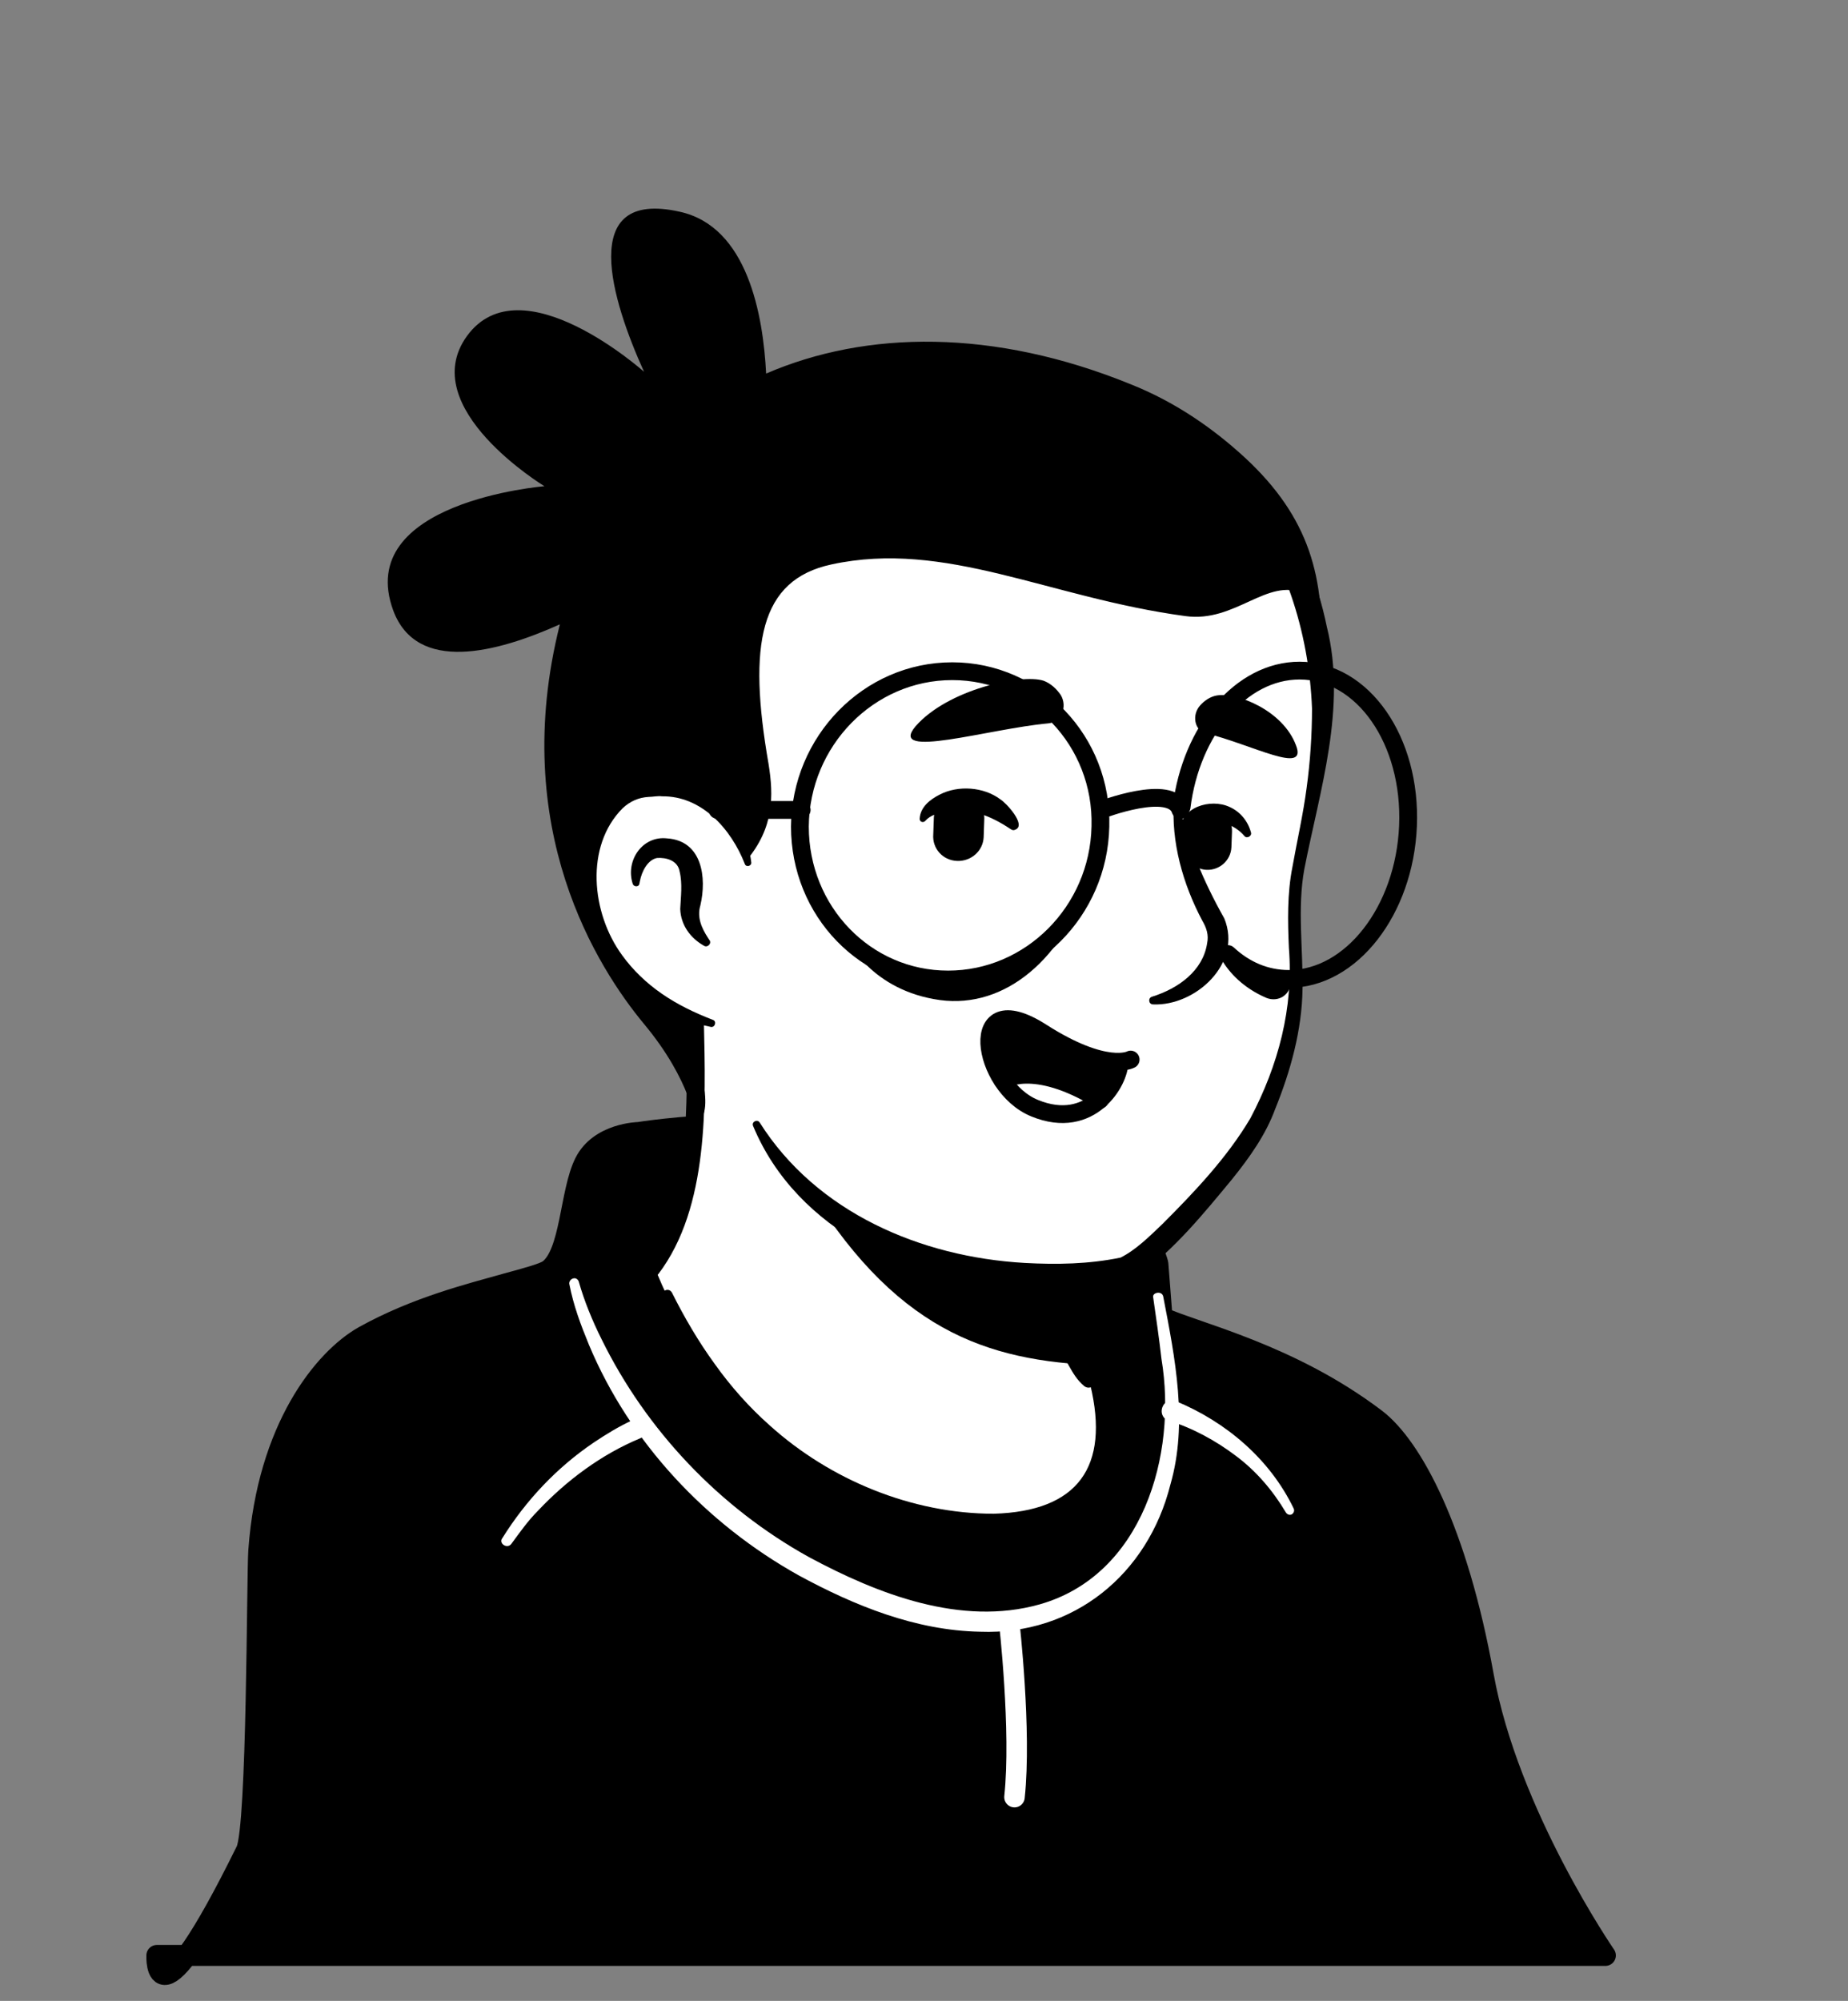 <svg width="85" height="92" viewBox="0 0 85 92" fill="none" xmlns="http://www.w3.org/2000/svg">
<rect x="0" y="0" width="85" height="92" fill="#808080" stroke="none"/>
<g clip-path="url(#clip0_159_3564)">
<path d="M65.09 75.897C64.899 76.033 64.681 76.17 64.49 76.306C64.272 76.442 64.081 76.579 63.863 76.688C63.672 76.797 63.509 76.906 63.318 77.015C63.291 77.042 63.264 77.042 63.236 77.069C62.609 77.451 61.955 77.805 61.301 78.132C61.11 78.242 60.892 78.351 60.701 78.432C60.701 78.432 60.674 78.46 60.646 78.46L59.992 78.787C59.556 79.005 59.093 79.196 58.656 79.387C58.438 79.496 58.193 79.577 57.975 79.659C57.757 79.741 57.511 79.85 57.293 79.932C57.075 80.014 56.83 80.123 56.612 80.204H56.584C56.366 80.286 56.121 80.368 55.903 80.45C55.412 80.613 54.894 80.777 54.404 80.94C54.24 80.995 54.049 81.049 53.886 81.104C53.368 81.268 52.85 81.404 52.332 81.513C52.141 81.567 51.95 81.595 51.732 81.649C51.241 81.758 50.723 81.867 50.233 81.976C50.123 82.004 50.042 82.004 49.933 82.031C49.769 82.058 49.578 82.085 49.415 82.113C49.169 82.14 48.951 82.195 48.706 82.222C48.597 82.249 48.488 82.249 48.379 82.276C48.242 82.303 48.079 82.331 47.915 82.331C47.479 82.385 47.016 82.44 46.58 82.494C46.443 82.522 46.28 82.522 46.143 82.549H46.116C45.925 82.576 45.734 82.576 45.544 82.603C45.353 82.631 45.162 82.631 44.971 82.631C44.862 82.631 44.726 82.658 44.617 82.658C44.399 82.658 44.208 82.685 44.017 82.685C43.744 82.685 43.499 82.712 43.226 82.712H41.863C30.359 82.549 20.027 77.669 12.639 69.927C12.639 69.927 12.639 69.9 12.612 69.9C11.794 69.163 12.503 65.238 15.801 62.757C19.945 59.622 29.868 57.659 29.868 57.659C29.868 57.659 33.712 57.032 47.97 60.004C56.312 61.748 62.664 64.284 66.208 71.154C66.944 72.571 67.68 74.752 65.09 75.897Z" fill="white"/>
<path d="M48.052 59.704C53.286 60.767 58.875 61.912 63.182 65.374C64.627 66.546 65.581 68.264 66.372 69.927C66.754 70.745 67.135 71.59 67.435 72.489C67.599 73.089 67.844 73.771 67.708 74.48C67.68 74.67 67.517 74.916 67.38 75.052C66.754 75.679 66.072 76.061 65.39 76.551C61.383 79.332 56.776 81.295 52.005 82.331C41.373 84.648 29.869 82.849 20.518 77.26C17.41 75.379 14.548 73.089 12.094 70.39C11.822 70.063 11.822 69.518 11.822 69.163C11.849 68.346 12.067 67.555 12.34 66.819C12.994 65.129 13.839 63.439 15.284 62.266C16.32 61.558 17.438 60.958 18.583 60.467C22.181 58.941 25.97 57.877 29.869 57.441C30.196 57.414 30.25 57.877 29.923 57.932C26.189 58.695 22.481 59.84 19.019 61.394C17.765 62.021 16.429 62.566 15.42 63.548C14.466 64.584 13.785 65.865 13.239 67.173C12.885 67.964 12.64 69.218 12.749 69.845C14.466 71.89 16.483 73.689 18.664 75.243C30.605 83.585 48.734 84.13 61.438 77.178C62.583 76.551 63.7 75.843 64.763 75.106C65.281 74.752 65.827 74.452 66.236 74.043C66.263 74.016 66.236 74.043 66.236 74.07C66.236 74.098 66.208 74.125 66.208 74.125C66.236 73.798 66.126 73.362 65.99 72.926C65.499 71.344 64.709 69.681 63.864 68.237C62.528 66.083 60.265 64.72 57.975 63.629C56.394 62.893 54.731 62.321 53.041 61.776C51.351 61.23 49.633 60.767 47.916 60.358C47.48 60.249 47.616 59.622 48.052 59.704Z" fill="black"/>
</g>
<g clip-path="url(#clip1_159_3564)">
<path d="M50.723 55.178C50.723 55.178 48.133 54.524 42.436 52.697C36.738 50.871 29.378 52.071 29.378 52.071C29.378 52.071 27.578 52.098 26.897 53.461C26.215 54.824 26.27 57.632 25.234 58.395C24.989 58.559 24.307 58.749 23.298 59.022C21.663 59.486 19.182 60.085 16.728 61.448C14.902 62.484 12.312 65.647 11.903 71.29C11.821 72.407 11.849 83.966 11.331 85.084C7.023 93.835 7.214 89.909 7.214 89.909H73.841C73.841 89.909 69.37 83.421 68.225 77.042C67.026 70.39 64.954 66.519 63.264 65.238C59.338 62.266 55.085 61.312 53.45 60.576L53.259 58.123C53.286 58.095 52.223 54.769 50.723 55.178Z" fill="black" stroke="black" stroke-width="0.963" stroke-miterlimit="10" stroke-linecap="round" stroke-linejoin="round"/>
<path d="M53.505 59.622C54.05 62.457 54.65 65.429 53.832 68.264C52.796 72.38 49.388 75.188 45.081 75.025C42.109 74.97 39.301 73.825 36.739 72.435C32.486 70.063 28.97 66.328 27.088 61.83C26.707 60.903 26.38 60.031 26.189 59.05C26.162 58.941 26.243 58.804 26.38 58.777C26.489 58.75 26.598 58.831 26.625 58.941C26.87 59.813 27.252 60.74 27.661 61.558C29.733 65.783 33.113 69.327 37.202 71.59C40.392 73.307 44.209 74.779 47.807 73.771C52.551 72.435 54.159 66.901 53.423 62.485C53.314 61.53 53.178 60.603 53.041 59.649C52.987 59.431 53.45 59.322 53.505 59.622Z" fill="white"/>
<path d="M46.416 74.561C46.416 74.561 46.989 79.577 46.662 82.63" stroke="white" stroke-width="0.943" stroke-miterlimit="10" stroke-linecap="round" stroke-linejoin="round"/>
<path d="M29.432 66.138C27.66 66.874 26.052 68.073 24.743 69.464C24.28 69.927 23.898 70.472 23.517 70.99C23.326 71.236 22.917 70.963 23.108 70.718C24.198 68.973 25.616 67.474 27.306 66.329C27.878 65.947 28.451 65.593 29.105 65.293C29.351 65.184 29.623 65.293 29.732 65.511C29.841 65.729 29.705 66.029 29.432 66.138ZM54.076 64.42C56.394 65.374 58.411 67.092 59.501 69.355C59.556 69.464 59.501 69.573 59.419 69.627C59.31 69.682 59.201 69.627 59.147 69.545C58.547 68.537 57.784 67.637 56.83 66.928C55.93 66.247 54.84 65.647 53.749 65.32C53.149 65.102 53.477 64.202 54.076 64.42Z" fill="white"/>
</g>
<path d="M50.614 66.955C50.042 69.763 46.334 71.453 40.091 68.918C33.603 66.301 30.795 60.058 30.086 58.204C33.93 51.007 31.259 46.018 31.259 46.018C40.119 45.255 47.861 55.614 47.861 55.614L49.06 60.739C49.169 61.176 49.388 61.557 49.715 61.83C50.287 62.839 50.969 65.156 50.614 66.955Z" fill="white"/>
<path d="M29.95 58.286C30.468 57.496 30.795 56.569 31.014 55.669C31.422 53.788 31.559 51.88 31.586 49.972V49.263C31.504 48.554 31.259 47.818 30.986 47.164C30.632 46.291 31.913 45.746 32.322 46.618C32.377 46.727 32.377 46.918 32.377 47.027C32.458 50.735 32.622 55.506 30.277 58.586C30.114 58.75 29.787 58.504 29.95 58.286ZM48.161 55.56C48.57 55.806 48.706 56.133 48.761 56.46C48.924 57.114 48.87 57.823 49.033 58.504C49.17 59.159 49.578 59.786 49.688 60.467C49.824 61.176 50.233 62.675 50.396 63.411C50.451 63.575 50.342 63.766 50.151 63.793C50.042 63.82 49.96 63.793 49.878 63.739C49.524 63.439 49.361 63.139 49.142 62.757C48.788 62.103 48.543 61.503 48.325 60.767C48.134 60.113 48.215 59.404 48.052 58.722C47.916 58.068 47.534 57.441 47.398 56.76C47.316 56.432 47.289 56.078 47.534 55.669C47.697 55.506 47.97 55.451 48.161 55.56Z" fill="black"/>
<path d="M50.124 62.757C44.917 62.485 40.665 60.849 36.521 53.461C40.011 56.542 44.127 57.714 48.462 58.259L49.034 60.767C49.143 61.203 49.797 62.485 50.124 62.757Z" fill="black"/>
<path d="M49.906 61.749C50.833 63.493 51.378 65.674 50.806 67.61C50.369 68.973 49.115 69.982 47.752 70.363C44.59 71.208 40.937 69.873 38.129 68.373C34.667 66.438 32.104 63.194 30.468 59.65C30.36 59.377 30.741 59.159 30.905 59.431C31.477 60.576 32.132 61.694 32.867 62.703C33.604 63.739 34.449 64.693 35.403 65.538C38.184 68.046 41.946 69.6 45.708 69.6C49.579 69.491 51.051 67.446 50.151 63.684C50.015 63.084 49.797 62.457 49.497 61.94C49.333 61.721 49.742 61.476 49.906 61.749Z" fill="black"/>
<path d="M60.456 29.008C60.946 31.297 61.192 33.151 59.856 39.258C58.547 45.337 61.737 46.591 54.185 56.323C51.105 60.304 43.635 59.186 37.583 55.069C35.539 53.679 34.666 50.108 33.14 47.572C31.94 45.582 31.395 47.654 29.814 45.937C27.66 43.592 25.07 38.876 26.352 30.534C28.424 17.012 39.137 15.431 47.07 16.931C55.058 18.457 59.147 22.983 60.456 29.008Z" fill="white"/>
<path d="M31.177 48.363C30.55 47.3 29.732 46.373 28.969 45.392C28.233 44.383 27.633 43.265 27.142 42.12C23.898 34.16 25.152 22.956 33.113 18.267C36.411 16.358 40.392 15.895 44.099 16.195C52.032 16.767 59.311 20.42 61.028 28.817C61.955 32.524 60.701 36.341 59.992 39.967C59.665 41.766 59.938 43.62 59.911 45.474C59.883 47.355 59.365 49.236 58.657 50.98C58.22 52.18 57.457 53.243 56.666 54.224C55.358 55.806 54.049 57.414 52.386 58.641C52.005 58.913 51.323 59.05 50.86 59.104C49.579 59.295 48.325 59.35 47.043 59.268C42.027 59.05 36.657 56.623 34.639 51.771C34.557 51.58 34.83 51.444 34.939 51.607C37.556 55.751 42.354 57.796 47.125 58.068C48.597 58.15 50.096 58.123 51.541 57.823C52.25 57.469 52.877 56.842 53.477 56.269C54.949 54.797 56.448 53.216 57.512 51.417C58.793 48.99 59.502 46.346 59.284 43.593C59.229 42.366 59.202 41.084 59.447 39.858C59.665 38.631 59.938 37.459 60.102 36.205C60.265 35.005 60.347 33.778 60.347 32.579C60.211 29.062 59.066 25.436 56.83 22.71C51.896 16.576 40.228 14.968 33.658 19.166C29.514 21.729 27.579 26.527 26.952 31.189C25.997 36.777 26.27 42.284 30.714 46.346L32.022 47.709C32.54 48.309 31.613 49.018 31.177 48.363Z" fill="black"/>
<path d="M34.394 39.694C34.394 39.694 33.549 35.605 29.569 36.096C26.134 36.532 24.934 44.765 32.731 47.055" fill="white"/>
<path d="M32.377 43.483C31.75 43.129 31.314 42.529 31.287 41.793C31.314 41.248 31.396 40.621 31.26 40.075C31.178 39.557 30.633 39.421 30.224 39.449C29.788 39.53 29.515 40.075 29.433 40.512C29.433 40.539 29.406 40.621 29.406 40.648C29.379 40.784 29.16 40.784 29.106 40.648C28.752 39.585 29.542 38.413 30.687 38.549C32.296 38.658 32.514 40.348 32.214 41.629C32.05 42.175 32.268 42.665 32.568 43.129L32.623 43.211C32.759 43.374 32.541 43.592 32.377 43.483ZM54.186 36.804C54.595 38.74 55.359 40.539 56.313 42.229C57.158 44.301 54.977 46.264 53.041 46.182C52.823 46.182 52.796 45.882 52.987 45.828C54.214 45.446 55.331 44.628 55.522 43.374C55.604 42.992 55.495 42.665 55.304 42.338C54.404 40.648 53.859 38.712 53.996 36.804C53.996 36.668 54.186 36.668 54.186 36.804Z" fill="black"/>
<path d="M34.257 39.721C33.63 38.113 32.267 36.586 30.441 36.614C30.277 36.586 30.005 36.641 29.841 36.641C29.378 36.668 28.996 36.832 28.642 37.159C26.897 38.903 27.197 41.984 28.614 43.919C29.105 44.601 29.732 45.201 30.441 45.691C31.15 46.182 31.94 46.564 32.785 46.891C32.976 46.946 32.894 47.245 32.703 47.218C30.877 46.837 29.132 45.937 27.933 44.438C26.079 42.202 25.697 38.467 27.905 36.286C28.396 35.85 29.078 35.523 29.759 35.523C29.977 35.523 30.305 35.468 30.523 35.523C31.668 35.578 32.758 36.15 33.467 37.05C34.094 37.813 34.448 38.74 34.557 39.667C34.557 39.83 34.312 39.885 34.257 39.721Z" fill="black"/>
<path d="M57.266 21.047C55.876 19.766 54.131 18.512 52.005 17.667C45.707 15.104 39.846 15.186 35.239 17.176C35.102 14.504 34.394 10.415 31.259 9.734C26.515 8.67 28.151 13.85 29.623 17.094C29.623 17.094 23.953 12.024 21.472 15.459C19.1 18.757 25.043 22.356 25.043 22.356C25.043 22.356 16.238 23.064 18.091 28.081C19.182 30.97 22.835 30.016 25.752 28.707C23.38 38.113 27.497 44.519 29.623 47.082C31.804 49.699 31.995 51.689 31.995 51.689C33.112 51.062 31.777 48.254 31.831 46.782C25.016 44.165 26.242 36.559 29.568 36.123C33.058 35.687 34.148 38.794 34.339 39.558C35.593 38.058 35.593 36.613 35.348 35.114C34.394 29.634 34.939 26.663 38.237 25.954C43.499 24.809 48.242 27.481 54.513 28.326C56.83 28.653 58.275 26.527 59.992 27.29C60.183 27.862 60.346 28.435 60.483 29.035C60.592 29.498 60.674 29.934 60.728 30.398C61.001 26.581 60.21 23.773 57.266 21.047Z" fill="black"/>
<path d="M48.215 33.26C48.815 33.206 49.115 32.497 48.788 31.952C48.597 31.679 48.351 31.434 47.997 31.298C46.961 30.97 43.581 31.706 42.109 33.397C40.8 34.951 45.489 33.506 48.215 33.26ZM55.412 33.697C54.949 33.56 54.812 32.879 55.194 32.443C55.385 32.224 55.657 32.034 55.957 31.979C56.884 31.816 59.011 32.661 59.61 34.269C60.156 35.659 57.62 34.242 55.412 33.697ZM44.017 39.585C43.363 39.558 42.872 39.013 42.926 38.358L42.954 37.595C42.981 36.941 43.526 36.45 44.181 36.505C44.835 36.532 45.325 37.077 45.271 37.731L45.244 38.495C45.216 39.122 44.671 39.612 44.017 39.585ZM55.494 39.994C54.894 39.967 54.431 39.449 54.458 38.849L54.485 38.14C54.513 37.54 55.031 37.077 55.63 37.104C56.23 37.132 56.693 37.65 56.666 38.249L56.639 38.958C56.612 39.558 56.094 40.021 55.494 39.994Z" fill="black"/>
<path d="M46.471 38.113C45.571 37.513 44.59 37.104 43.499 37.322C43.145 37.377 42.791 37.486 42.572 37.731C42.491 37.84 42.3 37.813 42.3 37.649C42.327 37.104 42.791 36.75 43.227 36.532C44.072 36.096 45.244 36.177 46.007 36.75C46.28 36.913 47.207 37.922 46.716 38.14C46.607 38.195 46.553 38.167 46.471 38.113ZM54.267 38.249C54.267 37.104 55.685 36.695 56.557 37.104C57.048 37.322 57.402 37.758 57.539 38.276C57.593 38.44 57.348 38.576 57.239 38.44C56.775 37.895 55.985 37.622 55.358 37.949C55.167 38.058 55.14 38.14 55.085 38.249C55.085 38.794 54.294 38.767 54.267 38.249Z" fill="black"/>
<path d="M51.487 48.799C51.514 49.235 51.187 49.998 50.587 50.544C47.507 48.663 46.117 49.644 46.117 49.644C45.026 47.981 45.272 45.718 47.916 47.436C49.742 48.635 50.887 48.826 51.487 48.799Z" fill="black"/>
<path d="M50.559 50.571C49.904 51.144 48.923 51.498 47.587 50.953C46.96 50.708 46.469 50.217 46.088 49.672C46.115 49.672 47.478 48.69 50.559 50.571Z" fill="white"/>
<path d="M52.005 48.718C52.005 48.718 50.86 49.345 47.916 47.464C44.399 45.201 45.108 49.945 47.589 50.953C50.179 52.017 51.514 49.7 51.487 48.827" stroke="black" stroke-width="0.818" stroke-miterlimit="10" stroke-linecap="round" stroke-linejoin="round"/>
<path d="M46.116 49.672C46.116 49.672 47.506 48.69 50.587 50.571" stroke="black" stroke-width="0.818" stroke-miterlimit="10" stroke-linecap="round" stroke-linejoin="round"/>
<path d="M55.767 43.102C55.767 43.102 56.094 44.955 58.248 45.882C58.793 46.1 59.365 45.746 59.365 45.146C59.338 45.146 55.903 43.32 55.767 43.102ZM38.919 43.102C38.919 43.102 39.928 45.392 42.954 45.937C45.98 46.509 48.733 44.328 50.015 40.675C50.015 40.675 48.979 44.056 44.835 44.683C40.746 45.364 38.919 43.102 38.919 43.102Z" fill="black"/>
<path d="M54.349 37.104C54.785 33.588 57.075 30.834 59.774 30.834C62.691 30.834 64.926 34.051 64.762 37.977C64.599 41.875 62.145 45.01 59.283 45.01C58.22 45.01 57.266 44.601 56.475 43.865M36.874 37.241H33.003M50.641 37.241C50.641 37.241 53.885 35.987 54.294 37.241M50.614 38.004C50.532 41.902 47.397 45.037 43.608 45.037C39.819 45.037 36.792 41.902 36.792 38.004C36.82 34.078 39.955 30.861 43.799 30.861C47.643 30.861 50.723 34.078 50.614 38.004Z" stroke="black" stroke-width="0.818" stroke-miterlimit="10" stroke-linecap="round" stroke-linejoin="round"/>
<defs>
<clipPath id="clip0_159_3564">
<rect width="83.42" height="83.42" fill="white" transform="translate(0.726 0.002)"/>
</clipPath>
<clipPath id="clip1_159_3564">
<rect width="83.42" height="91.326" fill="white" transform="translate(0.726 0.002)"/>
</clipPath>
</defs>
</svg>
